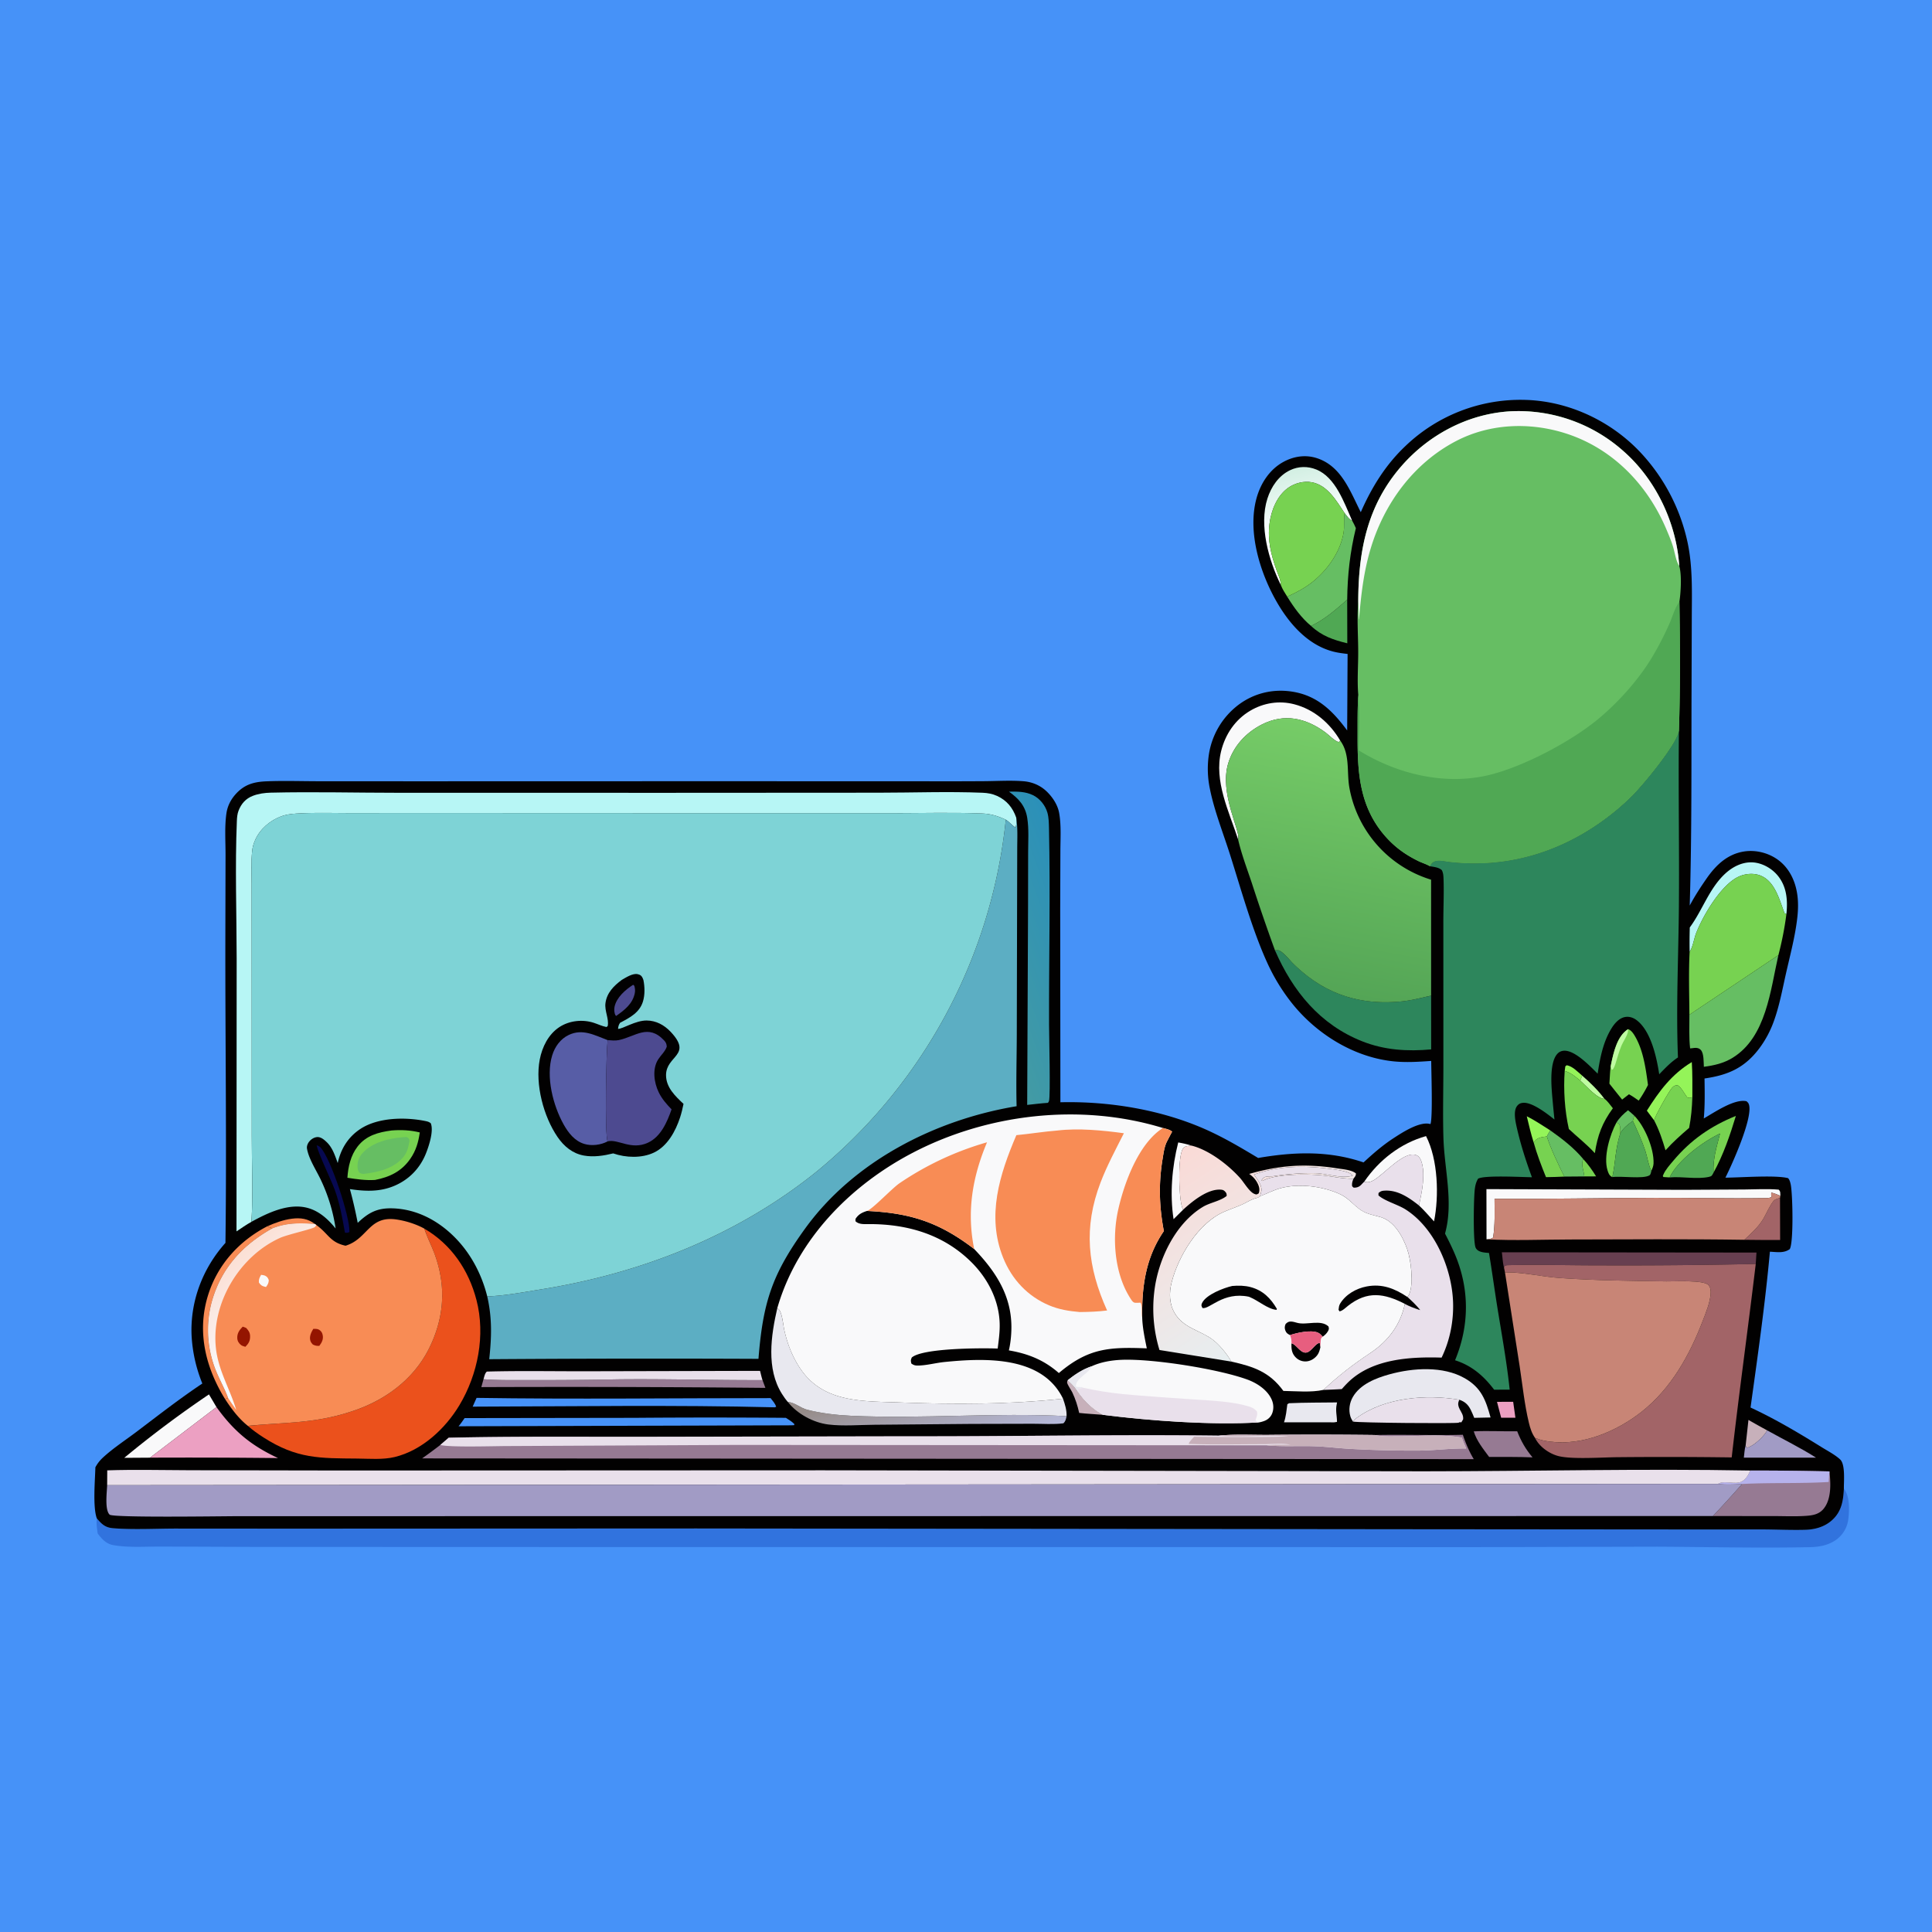 <svg version="1.1" xmlns="http://www.w3.org/2000/svg" style="display: block;" viewBox="0 0 2048 2048" width="1024" height="1024">
<rect x="0" y="0" width="2048" height="2048" fill="#333333" stroke="none"/>
<defs>
	<linearGradient id="Gradient1" gradientUnits="userSpaceOnUse" x1="1368.98" y1="498.606" x2="1384.79" y2="557.845">
		<stop class="stop0" offset="0" stop-opacity="1" stop-color="rgb(211,239,227)"/>
		<stop class="stop1" offset="1" stop-opacity="1" stop-color="rgb(251,255,255)"/>
	</linearGradient>
	<linearGradient id="Gradient2" gradientUnits="userSpaceOnUse" x1="982.876" y1="1468.67" x2="997.063" y2="1534.7">
		<stop class="stop0" offset="0" stop-opacity="1" stop-color="rgb(150,140,137)"/>
		<stop class="stop1" offset="1" stop-opacity="1" stop-color="rgb(182,185,217)"/>
	</linearGradient>
	<linearGradient id="Gradient3" gradientUnits="userSpaceOnUse" x1="1037.85" y1="1023.76" x2="1151.93" y2="982.514">
		<stop class="stop0" offset="0" stop-opacity="1" stop-color="rgb(67,155,164)"/>
		<stop class="stop1" offset="1" stop-opacity="1" stop-color="rgb(43,144,185)"/>
	</linearGradient>
	<linearGradient id="Gradient4" gradientUnits="userSpaceOnUse" x1="1210.19" y1="1244.54" x2="1328.04" y2="1421.31">
		<stop class="stop0" offset="0" stop-opacity="1" stop-color="rgb(250,218,214)"/>
		<stop class="stop1" offset="1" stop-opacity="1" stop-color="rgb(231,238,240)"/>
	</linearGradient>
	<linearGradient id="Gradient5" gradientUnits="userSpaceOnUse" x1="1386.97" y1="1048.55" x2="1436.69" y2="774.745">
		<stop class="stop0" offset="0" stop-opacity="1" stop-color="rgb(84,165,86)"/>
		<stop class="stop1" offset="1" stop-opacity="1" stop-color="rgb(118,204,103)"/>
	</linearGradient>
	<linearGradient id="Gradient6" gradientUnits="userSpaceOnUse" x1="242.882" y1="1340.04" x2="300.547" y2="1401.16">
		<stop class="stop0" offset="0" stop-opacity="1" stop-color="rgb(251,224,213)"/>
		<stop class="stop1" offset="1" stop-opacity="1" stop-color="rgb(249,251,255)"/>
	</linearGradient>
</defs>
<path transform="translate(0,0)" fill="rgb(70,146,248)" d="M 0 0 L 2046.25 0 L 2048 0 L 2048 2048 L 0 2048 L 0 0.905 L 0 0 z"/>
<path transform="translate(0,0)" fill="rgb(49,115,222)" d="M 102.635 1609.53 L 103.489 1610.54 C 108.687 1616.59 112.343 1619.42 120.401 1620.03 C 142.134 1621.67 164.779 1620.37 186.617 1620.35 L 309.375 1620.43 L 738.148 1620.24 L 1505.42 1621.07 L 1794.13 1621.3 L 1868.93 1621.26 C 1883.83 1621.36 1898.87 1622.07 1913.75 1621.66 C 1924.16 1621.37 1934.3 1618.49 1942.15 1611.37 C 1952.23 1602.23 1953.96 1590.77 1954.59 1577.96 C 1960.88 1586 1960.53 1600.51 1959.29 1610.35 A 31.621 31.621 0 0 1 1947 1631.8 C 1938.65 1638.06 1928.55 1639.86 1918.35 1640.06 C 1864.58 1641.16 1810.47 1639.84 1756.68 1639.57 L 1562.36 1640.03 L 626.066 1639.92 L 266.825 1639.8 L 171.353 1639.42 C 154.718 1639.33 136.708 1640.77 120.333 1637.94 C 112.538 1636.6 108.104 1631.61 103.529 1625.52 C 102.851 1620.21 101.933 1614.88 102.635 1609.53 z"/>
<path transform="translate(0,0)" fill="rgb(2,1,1)" d="M 1442.48 542.955 C 1454 516.661 1468.78 492.693 1489.77 472.861 A 176.094 176.094 0 0 1 1617.52 423.923 C 1663.38 425.342 1708.12 446.542 1739.34 479.992 A 201.507 201.507 0 0 1 1788.68 574.004 C 1794.53 600.521 1793.43 627.862 1793.36 654.848 L 1793.12 730.065 C 1792.84 806.568 1793.51 883.452 1791.17 959.9 C 1796.42 950.065 1802.66 940.45 1809.02 931.296 C 1818.8 917.204 1830.97 905.408 1848.72 902.619 C 1861.26 900.649 1874.84 904.111 1885.03 911.653 C 1896.63 920.238 1902.99 933.602 1905.1 947.603 C 1906.36 955.947 1906.17 964.37 1905.22 972.735 C 1903.01 992.253 1897.8 1011.79 1893.44 1030.92 C 1889.42 1048.6 1886.13 1067.15 1879.74 1084.15 A 109.365 109.365 0 0 1 1865.11 1111.08 C 1849.52 1131.91 1832.04 1139.61 1806.87 1143.24 C 1807.07 1157.32 1807.37 1171.59 1806.08 1185.62 C 1817.12 1179.33 1838.66 1164.38 1851.43 1167.37 C 1852.74 1168.69 1853.38 1169.03 1853.96 1170.88 C 1858.4 1184.92 1835.84 1234.82 1828.99 1248.37 C 1844.83 1248.32 1881.89 1245.41 1895.44 1248.89 C 1897.09 1250.72 1897.58 1252.78 1898.14 1255.13 C 1900.33 1264.42 1901.45 1317.35 1897.19 1324.13 C 1890.92 1328.7 1883.54 1327.17 1876.17 1326.86 C 1871.18 1381.89 1863.25 1437.3 1855.65 1492.04 C 1881.52 1504.02 1906.61 1518.89 1930.8 1533.94 C 1937.25 1537.96 1944.98 1541.91 1950.57 1547.02 C 1956.28 1552.24 1954.48 1570.16 1954.59 1577.96 C 1953.96 1590.77 1952.23 1602.23 1942.15 1611.37 C 1934.3 1618.49 1924.16 1621.37 1913.75 1621.66 C 1898.87 1622.07 1883.83 1621.36 1868.93 1621.26 L 1794.13 1621.3 L 1505.42 1621.07 L 738.148 1620.24 L 309.375 1620.43 L 186.617 1620.35 C 164.779 1620.37 142.134 1621.67 120.401 1620.03 C 112.343 1619.42 108.687 1616.59 103.489 1610.54 L 102.635 1609.53 C 98.228 1597.53 100.756 1569.31 101.103 1555.42 C 103.236 1551.43 105.812 1548.15 109.141 1545.07 C 119.926 1535.09 133.035 1526.6 144.771 1517.73 C 167.763 1500.34 190.493 1482.59 214.489 1466.59 A 156.578 156.578 0 0 1 203.141 1416.75 C 201.208 1380.16 214.652 1344.68 238.989 1317.52 C 240.375 1209.28 238.687 1100.91 238.89 992.642 L 239.087 906.542 C 239.13 892.214 237.959 876.394 240.013 862.237 C 241.125 854.576 244.423 847.942 249.522 842.165 C 258.866 831.583 268.922 828.78 282.535 828.227 C 300.831 827.484 319.386 828.127 337.702 828.14 L 444.277 828.193 L 758.004 828.109 L 983.041 828.178 A 5767.03 5767.03 0 0 0 1044.31 828.072 C 1057.7 827.95 1071.55 827.089 1084.88 828.138 C 1094.26 828.875 1102.9 832.554 1109.69 839.135 C 1115.88 845.144 1121.27 853.316 1122.77 861.92 C 1125.04 874.862 1124.09 888.812 1124.05 901.897 L 1123.86 964.173 L 1124.06 1168.44 C 1175.32 1167.21 1230.22 1176.16 1277.32 1196.92 C 1297 1205.6 1315.27 1216.45 1333.68 1227.5 C 1371.65 1220.96 1408.45 1219.6 1445.42 1232.21 C 1455.43 1222.93 1465.65 1214.05 1477.1 1206.59 C 1486.3 1200.59 1504.29 1188.85 1515.47 1191.35 C 1515.77 1191.42 1516.06 1191.49 1516.36 1191.57 C 1518.9 1184.7 1517.18 1135.38 1517.16 1124.63 C 1503.11 1125.63 1489.11 1126.52 1475.06 1124.84 C 1433.19 1119.84 1393.91 1094.8 1368.28 1061.87 A 205.365 205.365 0 0 1 1343.94 1021.91 C 1327.59 986.478 1315.63 942.881 1303.76 905.545 C 1296.6 883.013 1287.14 859.261 1282.52 836.128 A 103.288 103.288 0 0 1 1281.21 801.57 A 81.456 81.456 0 0 1 1312.88 747.112 C 1329.34 734.792 1349.31 730.015 1369.62 733.139 C 1396.31 737.246 1412.61 753.396 1428.05 774.296 L 1428.51 693.209 C 1423.3 692.618 1418.13 691.967 1413.05 690.641 C 1386.73 683.784 1367.34 661.924 1354.1 639.265 C 1335.99 608.276 1322.19 564.481 1331.84 528.617 C 1336.13 512.671 1345.58 497.858 1360.31 489.728 C 1371.33 483.648 1383.92 481.741 1395.99 485.676 C 1422.01 494.156 1431.23 520.777 1442.48 542.955 z"/>
<path transform="translate(0,0)" fill="rgb(148,244,89)" d="M 1658.65 1135.21 L 1659.32 1130.32 L 1660.83 1129.19 C 1667.08 1130.28 1672.44 1136.24 1677.19 1140.21 L 1675.12 1145.51 C 1669.92 1141.2 1665.2 1137.23 1658.65 1135.21 z"/>
<path transform="translate(0,0)" fill="rgb(119,210,81)" d="M 1679.42 1247.07 C 1678.9 1240.75 1675.63 1234.79 1678.29 1228.63 C 1683.5 1234.27 1687.9 1240.46 1691.92 1247 L 1679.42 1247.07 z"/>
<path transform="translate(0,0)" fill="rgb(191,252,162)" d="M 1677.19 1140.21 C 1685.81 1147.7 1694 1155.69 1700.86 1164.85 C 1692.9 1164.76 1681.32 1150.81 1675.12 1145.51 L 1677.19 1140.21 z"/>
<path transform="translate(0,0)" fill="rgb(248,140,85)" d="M 283.286 1299.95 C 291.554 1296.28 300.481 1293.03 309.496 1291.87 C 318.445 1290.71 326.532 1291.81 333.762 1297.45 C 317.763 1296.28 303.756 1296.15 288.636 1302.15 L 283.286 1299.95 z"/>
<path transform="translate(0,0)" fill="rgb(102,190,99)" d="M 1725.76 1176.91 C 1728.05 1178.69 1730.17 1180.67 1732.34 1182.6 L 1730.88 1188.21 C 1725.54 1192.16 1721.27 1195.34 1717.66 1201.02 C 1717.63 1198.11 1717.9 1194.91 1716.69 1192.2 C 1716 1190.65 1714.91 1190.6 1713.48 1189.96 C 1716.79 1184.68 1720.96 1180.77 1725.76 1176.91 z"/>
<path transform="translate(0,0)" fill="rgb(236,160,194)" d="M 1586.88 1486.01 L 1604.03 1485.98 L 1606.41 1502.87 L 1591.28 1502.83 L 1586.88 1486.01 z"/>
<path transform="translate(0,0)" fill="rgb(148,244,89)" d="M 1618.44 1183.26 C 1627.09 1187.64 1635.19 1193.09 1643.37 1198.27 C 1642.1 1200.36 1640.75 1202.38 1639.79 1204.63 C 1633.46 1205.68 1629.73 1205.47 1625.72 1210.97 C 1622.8 1201.88 1620.7 1192.54 1618.44 1183.26 z"/>
<path transform="translate(0,0)" fill="rgb(199,176,186)" d="M 1143.97 1497.76 C 1142.25 1490.01 1140.13 1483.31 1136.74 1476.13 C 1135.41 1473.31 1131.56 1468.11 1131.18 1465.49 C 1131.07 1464.71 1131.55 1463.96 1131.73 1463.2 C 1135.89 1466.61 1138.75 1469.76 1141.75 1474.2 C 1148.83 1484.7 1157.87 1493.66 1169.09 1499.76 C 1160.7 1499.07 1152.35 1498.71 1143.97 1497.76 z"/>
<path transform="translate(0,0)" fill="rgb(119,210,81)" d="M 1730.88 1188.21 L 1732.34 1182.6 C 1743.33 1193.68 1753.46 1217.47 1752.83 1233.33 C 1752.72 1236.11 1751.61 1238.66 1750.52 1241.18 C 1747.42 1235.42 1746.33 1226.62 1744.2 1220.23 C 1740.54 1209.23 1735.72 1198.73 1730.88 1188.21 z"/>
<path transform="translate(0,0)" fill="rgb(199,176,186)" d="M 1853.43 1505.17 A 800.552 800.552 0 0 0 1873.27 1516.24 C 1870.01 1522.47 1859.95 1531.94 1853.21 1534.33 C 1852.83 1534.47 1852.42 1534.53 1852.03 1534.63 C 1850.56 1533.26 1851.07 1534.07 1850.46 1532.22 L 1853.43 1505.17 z"/>
<path transform="translate(0,0)" fill="rgb(119,210,81)" d="M 1713.48 1189.96 C 1714.91 1190.6 1716 1190.65 1716.69 1192.2 C 1717.9 1194.91 1717.63 1198.11 1717.66 1201.02 C 1712.04 1218.9 1712.72 1231.07 1709.18 1247.76 C 1708.92 1247.65 1708.65 1247.57 1708.41 1247.43 C 1705.75 1245.86 1704.96 1243.49 1704.05 1240.62 C 1699.51 1226.28 1706.55 1202.78 1713.48 1189.96 z"/>
<path transform="translate(0,0)" fill="rgb(7,9,81)" d="M 335.693 1213.97 C 337.183 1214.56 338.516 1215.08 339.653 1216.25 C 350.664 1227.65 371.331 1290.88 370.394 1306.09 C 368.318 1306.81 367.857 1307.06 365.625 1306.62 C 362.87 1290.69 360.273 1276.2 354.734 1260.93 C 351.151 1251.05 336.464 1220.79 335.693 1213.97 z"/>
<path transform="translate(0,0)" fill="rgb(249,249,250)" d="M 1248.96 1211.04 C 1253.87 1211.86 1258.39 1212.87 1263.14 1214.41 C 1259.41 1214.96 1256.28 1214.33 1253.98 1217.68 C 1248.22 1226.08 1249.66 1269.35 1253 1279.47 C 1253.52 1281.03 1253.57 1281.03 1254.2 1282.28 L 1244.02 1292.38 C 1239.95 1265.74 1242.36 1237.05 1248.96 1211.04 z"/>
<path transform="translate(0,0)" fill="rgb(119,210,81)" d="M 1639.79 1204.63 C 1642.27 1213.99 1653.36 1237.85 1658.35 1247.24 C 1651.86 1247.63 1645.31 1247.66 1638.81 1247.83 C 1633.89 1235.72 1629.23 1223.58 1625.72 1210.97 C 1629.73 1205.47 1633.46 1205.68 1639.79 1204.63 z"/>
<path transform="translate(0,0)" fill="rgb(162,100,103)" d="M 1886.88 1269.77 L 1887.01 1314.46 C 1874.36 1314.4 1861.69 1314.5 1849.04 1314.25 C 1856.37 1307.44 1864.08 1300.6 1869.24 1291.91 C 1872.8 1285.9 1875.77 1278.22 1880.18 1272.9 C 1881.57 1271.23 1884.84 1270.55 1886.88 1269.77 z"/>
<path transform="translate(0,0)" fill="rgb(148,244,89)" d="M 1793.38 1125.84 C 1794.2 1138.21 1793.94 1150.67 1793.96 1163.06 C 1791.36 1163.94 1791.19 1164.16 1788.62 1163.31 C 1785.32 1159.37 1782.64 1153.01 1778.29 1150.38 C 1775.64 1150.51 1774.55 1150.96 1772.65 1152.9 C 1769.3 1156.34 1754.54 1182.8 1753.4 1187.57 L 1745.74 1177.35 C 1758.96 1156.45 1771.86 1138.92 1793.38 1125.84 z"/>
<path transform="translate(0,0)" fill="rgb(80,168,84)" d="M 1428.08 635.693 L 1428.19 681.915 C 1413.49 678.391 1401 674.1 1389.77 663.512 C 1404.38 656.581 1416.02 646.227 1428.08 635.693 z"/>
<path transform="translate(0,0)" fill="rgb(102,190,99)" d="M 1643.37 1198.27 C 1655.92 1207.14 1668.43 1216.74 1678.29 1228.63 C 1675.63 1234.79 1678.9 1240.75 1679.42 1247.07 L 1658.35 1247.24 C 1653.36 1237.85 1642.27 1213.99 1639.79 1204.63 C 1640.75 1202.38 1642.1 1200.36 1643.37 1198.27 z"/>
<path transform="translate(0,0)" fill="rgb(232,232,239)" d="M 1417.35 1486.62 C 1417.23 1487.27 1417.11 1487.92 1416.97 1488.57 C 1415.5 1495.4 1417.26 1500.59 1417.27 1507.28 L 1414.25 1507.74 L 1361.1 1507.69 C 1363.29 1501.3 1363.74 1495.1 1364.65 1488.47 L 1366.46 1487.47 C 1383.37 1486.69 1400.42 1486.85 1417.35 1486.62 z"/>
<path transform="translate(0,0)" fill="rgb(248,140,85)" d="M 238.61 1483.11 A 174.534 174.534 0 0 1 231.659 1470.88 C 215.507 1439.57 209.954 1405.85 220.913 1371.83 C 231.173 1339.98 253.843 1315.21 283.286 1299.95 L 288.636 1302.15 C 256.733 1320.09 234.303 1344.62 224.416 1380.33 A 114.681 114.681 0 0 0 229.153 1453.49 C 233.05 1462.98 238.309 1472.27 241.81 1481.85 L 238.61 1483.11 z"/>
<path transform="translate(0,0)" fill="rgb(119,210,81)" d="M 1769.86 1248.11 L 1763.25 1247.7 L 1762.64 1246.66 C 1762.83 1246.16 1763.01 1245.67 1763.22 1245.18 C 1765.39 1239.98 1770.11 1234.8 1773.69 1230.53 C 1792.18 1208.45 1813.46 1193.68 1840.11 1182.91 C 1833.86 1203.48 1826.84 1224.16 1816.43 1243.03 C 1815.58 1228.19 1819.83 1215.82 1823.28 1201.61 C 1805.16 1210.16 1778.6 1229.88 1769.86 1248.11 z"/>
<path transform="translate(0,0)" fill="rgb(161,155,197)" d="M 1873.27 1516.24 C 1890.39 1525.81 1908.57 1534.67 1925.06 1545.18 L 1848.55 1545.15 C 1849.13 1541.1 1849.25 1536.06 1850.46 1532.22 C 1851.07 1534.07 1850.56 1533.26 1852.03 1534.63 C 1852.42 1534.53 1852.83 1534.47 1853.21 1534.33 C 1859.95 1531.94 1870.01 1522.47 1873.27 1516.24 z"/>
<path transform="translate(0,0)" fill="rgb(80,168,84)" d="M 1769.86 1248.11 C 1778.6 1229.88 1805.16 1210.16 1823.28 1201.61 C 1819.83 1215.82 1815.58 1228.19 1816.43 1243.03 C 1814.86 1245.85 1814.87 1246.83 1811.56 1247.55 C 1798.6 1250.36 1783.23 1246.92 1769.86 1248.11 z"/>
<path transform="translate(0,0)" fill="rgb(150,122,147)" d="M 1562.24 1517.3 C 1577.53 1516.53 1592.96 1517.46 1608.29 1517.23 C 1612.49 1527.88 1617.16 1536.03 1624.54 1544.87 C 1609.23 1544.25 1593.85 1544.45 1578.53 1544.39 C 1572.37 1536.04 1565.24 1527.37 1562.24 1517.3 z"/>
<path transform="translate(0,0)" fill="rgb(183,246,245)" d="M 1791.24 983.123 C 1804.7 964.936 1811.75 941.828 1828.76 926.118 C 1836.7 918.783 1847.02 913.502 1858.06 914.166 C 1868.11 914.771 1878.27 920.555 1884.58 928.303 C 1894.17 940.1 1895.13 954.447 1893.69 968.887 L 1891.65 968.058 C 1886.34 954.191 1881.78 934.792 1866.75 928.376 C 1859.64 925.341 1850.91 925.92 1843.89 928.896 C 1824.81 936.975 1805.05 970.779 1797.86 989.517 C 1795.68 995.209 1794.48 1004.04 1791.09 1008.86 A 504.659 504.659 0 0 1 1791.24 983.123 z"/>
<path transform="translate(0,0)" fill="rgb(80,168,84)" d="M 1717.66 1201.02 C 1721.27 1195.34 1725.54 1192.16 1730.88 1188.21 C 1735.72 1198.73 1740.54 1209.23 1744.2 1220.23 C 1746.33 1226.62 1747.42 1235.42 1750.52 1241.18 C 1750.08 1242.67 1749.84 1245.13 1748.45 1245.95 C 1741.56 1250.04 1718.51 1246.39 1709.18 1247.76 C 1712.72 1231.07 1712.04 1218.9 1717.66 1201.02 z"/>
<path transform="translate(0,0)" fill="rgb(119,210,81)" d="M 1753.4 1187.57 C 1754.54 1182.8 1769.3 1156.34 1772.65 1152.9 C 1774.55 1150.96 1775.64 1150.51 1778.29 1150.38 C 1782.64 1153.01 1785.32 1159.37 1788.62 1163.31 C 1791.19 1164.16 1791.36 1163.94 1793.96 1163.06 C 1793.63 1174.03 1792.66 1184.84 1790.55 1195.62 C 1781.78 1203.16 1773.22 1210.71 1765.52 1219.36 C 1762.25 1208.32 1758.78 1197.78 1753.4 1187.57 z"/>
<path transform="translate(0,0)" fill="url(#Gradient1)" d="M 1357.67 619.964 C 1344.95 594.324 1334.4 556.844 1343.5 528.504 C 1347.53 515.947 1355.36 504.255 1367.54 498.425 C 1376.38 494.197 1386.24 494.03 1395.3 497.683 C 1415.78 505.942 1424.87 532.952 1433.28 551.806 C 1429.84 550.45 1427.71 546.799 1425.36 543.945 C 1416.74 531.032 1407.25 514.286 1390.64 511.231 C 1382.02 509.644 1372.32 512.146 1365.28 517.271 C 1353.57 525.787 1347.53 541.074 1345.74 555.036 C 1343.48 572.63 1347.34 587.838 1353.15 604.298 C 1354.84 609.075 1357.77 614.906 1357.67 619.964 z"/>
<path transform="translate(0,0)" fill="rgb(249,249,250)" d="M 221.504 1478.12 L 229.466 1491.57 L 159.044 1545.19 L 131.706 1545.37 A 1156.67 1156.67 0 0 1 221.504 1478.12 z"/>
<path transform="translate(0,0)" fill="rgb(249,249,250)" d="M 1446.14 1252.64 C 1461.8 1229.69 1484.72 1211.85 1511.65 1204.31 C 1524.39 1228.98 1525.57 1267.95 1520.13 1294.75 C 1514.9 1289.12 1509.81 1283.06 1504.19 1277.86 C 1507.11 1264.03 1511.43 1244.5 1506.59 1230.8 C 1505.56 1227.87 1503.85 1225.29 1500.72 1224.31 C 1487.53 1220.17 1466.6 1245.54 1455.63 1251.37 C 1452.37 1253.11 1449.57 1253.79 1446.14 1252.64 z"/>
<path transform="translate(0,0)" fill="rgb(119,210,81)" d="M 1725.77 1090.98 C 1729.39 1091.97 1732.01 1096.39 1733.76 1099.48 C 1742.13 1114.33 1744.71 1133.51 1746.93 1150.14 C 1743.99 1155.98 1740.81 1161.31 1737.11 1166.7 C 1733.72 1164.35 1730.41 1161.93 1726.77 1159.98 L 1719.53 1165.61 A 1590.02 1590.02 0 0 1 1706.03 1148.71 C 1706.47 1142.7 1706.61 1136.49 1707.38 1130.53 C 1707.59 1129.39 1707.8 1128.25 1708.04 1127.11 C 1710.68 1114.72 1714.48 1098.25 1725.77 1090.98 z"/>
<path transform="translate(0,0)" fill="rgb(191,252,162)" d="M 1707.38 1130.53 C 1707.59 1129.39 1707.8 1128.25 1708.04 1127.11 C 1710.68 1114.72 1714.48 1098.25 1725.77 1090.98 C 1725.79 1092.34 1725.83 1093.57 1725.41 1094.89 C 1723.92 1099.65 1720.83 1103.79 1718.87 1108.32 C 1716.15 1114.64 1714.4 1121.67 1712.27 1128.23 C 1711.61 1130.27 1710.85 1131.85 1709.7 1133.65 L 1708.41 1134.05 L 1707.38 1130.53 z"/>
<path transform="translate(0,0)" fill="rgb(150,122,147)" d="M 512.529 1462.02 C 528.394 1463.26 544.582 1462.87 560.497 1462.92 A 4228.57 4228.57 0 0 0 655.243 1462.14 C 706.22 1461.59 757.279 1463.13 808.286 1462.96 L 811.353 1471.2 A 22469 22469 0 0 0 510.226 1470.39 L 512.529 1462.02 z"/>
<path transform="translate(0,0)" fill="rgb(119,210,81)" d="M 1658.65 1135.21 C 1665.2 1137.23 1669.92 1141.2 1675.12 1145.51 C 1681.32 1150.81 1692.9 1164.76 1700.86 1164.85 C 1704.02 1166.89 1707.2 1171.86 1709.71 1174.8 C 1698.38 1190.31 1693.49 1203.43 1690.61 1222.39 C 1682.15 1213.12 1672.17 1205.38 1663.04 1196.79 C 1658.63 1177.26 1657.23 1155.07 1658.65 1135.21 z"/>
<path transform="translate(0,0)" fill="rgb(233,224,235)" d="M 1434.19 1506.93 C 1435.3 1505.24 1436.72 1504.07 1438.35 1502.89 C 1468.06 1481.34 1511.63 1477.84 1547.05 1483.81 C 1546.82 1484.25 1546.56 1484.68 1546.38 1485.14 C 1545.15 1488.29 1545.87 1490.96 1547.36 1493.86 C 1549.26 1497.58 1551.43 1500.16 1550.98 1504.56 L 1549.06 1507.77 L 1547.42 1507.54 C 1546.97 1507.74 1546.55 1507.99 1546.08 1508.13 C 1542.67 1509.14 1440.5 1508.29 1434.19 1506.93 z"/>
<path transform="translate(0,0)" fill="rgb(249,249,250)" d="M 1312.44 889.832 C 1302.8 860.279 1286.67 827.875 1294.44 796.271 C 1298.83 778.406 1309.38 762.773 1325.35 753.363 C 1339.51 745.016 1356.02 742.395 1371.99 746.559 C 1393 752.036 1409.81 766.559 1420.67 785.026 L 1419.05 786.677 C 1414.16 785.115 1409.17 779.466 1404.98 776.374 C 1384.31 761.106 1361.32 755.884 1337.5 768.078 C 1320.7 776.675 1307.59 790.812 1302.02 809.004 C 1292.12 841.303 1315.71 881.717 1312.44 889.832 z"/>
<path transform="translate(0,0)" fill="url(#Gradient2)" d="M 835.193 1486.19 C 842.193 1486.49 848.537 1492.53 855.446 1494.32 C 870.319 1498.19 887.183 1500.11 902.542 1500.8 C 978.445 1504.23 1054.71 1497.21 1130.61 1501.17 C 1129.96 1504.42 1129.64 1506.52 1127.22 1508.79 C 1116.88 1510.12 1105.55 1509.23 1095.1 1509.24 L 1029.65 1509.4 L 927.116 1510.3 C 911.236 1510.4 893.74 1511.96 878.015 1510.01 C 862.114 1508.03 845.13 1498.81 835.193 1486.19 z"/>
<path transform="translate(0,0)" fill="rgb(233,224,235)" d="M 512.529 1462.02 C 513.397 1459.29 513.925 1455.77 516.094 1453.93 C 551.856 1452.94 587.813 1453.71 623.603 1453.59 L 805.689 1453.18 C 806.538 1456.41 807.233 1459.8 808.286 1462.96 C 757.279 1463.13 706.22 1461.59 655.243 1462.14 A 4228.57 4228.57 0 0 1 560.497 1462.92 C 544.582 1462.87 528.394 1463.26 512.529 1462.02 z"/>
<path transform="translate(0,0)" fill="rgb(70,146,248)" d="M 492.516 1503.24 L 672.601 1502.97 A 10182.2 10182.2 0 0 1 833.026 1502.96 C 836.255 1505.03 839.506 1506.92 842.164 1509.73 L 841.682 1510.75 L 838.25 1510.9 L 486.082 1511.91 C 488.44 1509.22 490.44 1506.14 492.516 1503.24 z"/>
<path transform="translate(0,0)" fill="rgb(70,146,248)" d="M 505.192 1481.81 C 608.988 1483.37 713.033 1482.05 816.853 1482.06 C 819.037 1484.89 821.783 1487.83 822.772 1491.31 L 821.155 1491.81 C 714.63 1489.16 607.61 1490.85 501.044 1491.1 L 505.192 1481.81 z"/>
<path transform="translate(0,0)" fill="rgb(119,210,81)" d="M 415.023 1198.35 C 425.293 1197.51 434.984 1198 444.983 1200.43 C 443.564 1210.73 440.922 1219.78 434.923 1228.41 C 425.604 1241.81 413.076 1247.76 397.51 1250.8 C 387.416 1251.39 378.211 1250.05 368.265 1248.49 C 369.016 1236.81 371.761 1224.82 379.047 1215.39 C 388.136 1203.62 401.036 1200.23 415.023 1198.35 z"/>
<path transform="translate(0,0)" fill="rgb(102,190,99)" d="M 428.015 1205.44 L 430.98 1205.26 C 433.313 1206.6 433.326 1206.47 434.17 1209 C 433.114 1215.1 432.071 1220.64 428.222 1225.69 C 418.275 1238.72 400.589 1242.61 385.284 1244.41 C 383.623 1244.22 382.643 1244.16 381.234 1243.16 C 379.651 1242.04 379.15 1239.09 379.03 1237.21 C 378.676 1231.65 380.325 1226.89 383.978 1222.7 C 394.401 1210.74 412.865 1206.42 428.015 1205.44 z"/>
<path transform="translate(0,0)" fill="rgb(102,190,99)" d="M 1364.52 632.495 C 1374.21 628.072 1383.32 623.309 1391.66 616.608 C 1407.39 603.985 1421.29 584.378 1424.33 564.058 C 1425.23 558.03 1424.35 551.873 1425.1 545.836 L 1425.36 543.945 C 1427.71 546.799 1429.84 550.45 1433.28 551.806 C 1434.78 554.463 1436.1 557.05 1437.27 559.869 C 1431.08 585.271 1428.39 609.535 1428.08 635.693 C 1416.02 646.227 1404.38 656.581 1389.77 663.512 C 1379.62 655.165 1371.35 643.628 1364.52 632.495 z"/>
<path transform="translate(0,0)" fill="rgb(249,249,250)" d="M 1575.68 1260.51 L 1784.53 1261.26 L 1849.5 1260.9 C 1861.39 1260.82 1873.71 1260.02 1885.52 1261.08 C 1887.64 1263.08 1887.07 1264.78 1887.25 1267.58 C 1884.06 1266.28 1880.97 1264.94 1877.6 1264.19 C 1877.42 1266.03 1877.54 1267.06 1877.87 1268.85 C 1875.46 1270.34 1872.15 1270 1869.32 1270.05 C 1831.14 1270.65 1792.75 1269.64 1754.54 1269.78 C 1697.8 1269.97 1641.02 1271.08 1584.28 1270.81 C 1584.3 1284.3 1584.94 1298.65 1582.73 1311.95 C 1580.35 1313.49 1578.52 1313.44 1575.78 1313.73 L 1575.68 1260.51 z"/>
<path transform="translate(0,0)" fill="rgb(236,160,194)" d="M 229.466 1491.57 C 247.828 1517.06 266.091 1532.33 294.735 1545.62 A 8646.12 8646.12 0 0 0 159.044 1545.19 L 229.466 1491.57 z"/>
<path transform="translate(0,0)" fill="rgb(103,63,80)" d="M 1592.02 1327.48 L 1861.94 1327.77 L 1861.16 1339.85 A 6453.17 6453.17 0 0 1 1695.07 1341.31 C 1662.81 1341.34 1630.22 1340.34 1598.01 1341.15 C 1596.75 1341.19 1596 1341.46 1594.93 1342.11 L 1594.31 1343.78 C 1592.98 1338.72 1592.74 1332.7 1592.02 1327.48 z"/>
<path transform="translate(0,0)" fill="rgb(232,232,239)" d="M 1434.19 1506.93 C 1432.99 1505.05 1431.98 1503.33 1431.37 1501.16 C 1429.45 1494.38 1430.56 1486.96 1434.05 1480.9 C 1441.86 1467.31 1458.52 1460.82 1472.9 1456.84 C 1497.72 1449.98 1529.71 1447.78 1552.84 1461.07 C 1570.32 1471.12 1574.99 1484.17 1580.06 1502.59 L 1562.74 1502.96 C 1561.56 1500.11 1560.42 1497.18 1559.03 1494.43 C 1556.22 1488.87 1552.91 1485.87 1547.05 1483.81 C 1511.63 1477.84 1468.06 1481.34 1438.35 1502.89 C 1436.72 1504.07 1435.3 1505.24 1434.19 1506.93 z"/>
<path transform="translate(0,0)" fill="rgb(150,122,147)" d="M 1855.31 1558.82 A 3476.41 3476.41 0 0 1 1939.33 1559.76 C 1940.65 1572.28 1941.55 1589.05 1933.1 1599.36 C 1928.18 1605.36 1921.46 1606.4 1914.04 1606.9 C 1902.75 1607.66 1891.17 1607.11 1879.85 1607.1 L 1815.74 1607.06 A 1180.04 1180.04 0 0 0 1846.67 1573.08 C 1838.45 1573.47 1829.43 1574.04 1821.28 1572.95 C 1827.55 1569.05 1838.91 1573.98 1845.86 1570.78 C 1850.42 1568.68 1853.61 1563.4 1855.31 1558.82 z"/>
<path transform="translate(0,0)" fill="rgb(182,178,236)" d="M 1855.31 1558.82 A 3476.41 3476.41 0 0 1 1939.33 1559.76 A 305.746 305.746 0 0 0 1938.5 1570.96 C 1907.92 1572.81 1877.22 1571.48 1846.67 1573.08 C 1838.45 1573.47 1829.43 1574.04 1821.28 1572.95 C 1827.55 1569.05 1838.91 1573.98 1845.86 1570.78 C 1850.42 1568.68 1853.61 1563.4 1855.31 1558.82 z"/>
<path transform="translate(0,0)" fill="rgb(102,190,99)" d="M 1790.84 1075.64 L 1885.16 1012.53 C 1876.69 1049.52 1872.37 1099.24 1836.8 1121.21 C 1827.2 1127.13 1817.2 1129.39 1806.16 1130.84 C 1805.86 1126.09 1806.32 1116.64 1802.95 1113.02 C 1801.12 1111.05 1798.65 1110.58 1796.11 1110.84 C 1795.4 1110.91 1794.69 1111.04 1793.98 1111.12 C 1793.19 1111.21 1792.39 1111.27 1791.59 1111.34 C 1790.26 1099.63 1790.88 1087.43 1790.84 1075.64 z"/>
<path transform="translate(0,0)" fill="rgb(45,134,92)" d="M 1351.52 1007.39 C 1352.83 1007.41 1354.18 1007.12 1355.45 1007.45 C 1359.81 1008.59 1367.4 1018.1 1370.71 1021.36 C 1402.97 1053.15 1440.08 1065.9 1485.15 1061.61 C 1496.09 1060.57 1506.35 1057.77 1517.03 1055.43 L 1517.09 1112.4 C 1492.02 1114.69 1467.83 1113.23 1444.21 1103.92 C 1399.27 1086.2 1370.39 1050.72 1351.52 1007.39 z"/>
<path transform="translate(0,0)" fill="rgb(232,232,239)" d="M 823.971 1386.61 C 824.402 1386.97 824.851 1387.31 825.263 1387.69 C 829.136 1391.29 830.089 1403.86 831.267 1409.35 C 834.32 1423.56 839.421 1436.92 847.277 1449.2 C 871.806 1487.52 914.29 1485.2 954.766 1486.7 C 1011.89 1488.83 1069.95 1488.76 1126.83 1482.67 C 1128.97 1488.74 1130.82 1494.63 1130.61 1501.17 C 1054.71 1497.21 978.445 1504.23 902.542 1500.8 C 887.183 1500.11 870.319 1498.19 855.446 1494.32 C 848.537 1492.53 842.193 1486.49 835.193 1486.19 C 832.841 1483.52 830.837 1480.64 828.94 1477.64 C 812.03 1450.85 817.276 1415.78 823.971 1386.61 z"/>
<path transform="translate(0,0)" fill="rgb(119,210,81)" d="M 1357.67 619.964 C 1357.77 614.906 1354.84 609.075 1353.15 604.298 C 1347.34 587.838 1343.48 572.63 1345.74 555.036 C 1347.53 541.074 1353.57 525.787 1365.28 517.271 C 1372.32 512.146 1382.02 509.644 1390.64 511.231 C 1407.25 514.286 1416.74 531.032 1425.36 543.945 L 1425.1 545.836 C 1424.35 551.873 1425.23 558.03 1424.33 564.058 C 1421.29 584.378 1407.39 603.985 1391.66 616.608 C 1383.32 623.309 1374.21 628.072 1364.52 632.495 C 1361.98 628.413 1359.34 624.492 1357.67 619.964 z"/>
<path transform="translate(0,0)" fill="url(#Gradient3)" d="M 1069.54 839.168 C 1078.3 839.054 1086.81 838.957 1094.91 842.861 C 1102.26 846.401 1108.11 853.717 1110.32 861.543 C 1111.79 866.739 1111.85 872.78 1111.97 878.159 C 1113.48 947.098 1111.88 1016.38 1112.04 1085.36 C 1112.07 1098.34 1113.67 1161.4 1111.98 1167.16 C 1111.77 1167.86 1111.24 1168.42 1110.87 1169.06 C 1103.53 1169.53 1096.18 1170.47 1088.86 1171.26 L 1089.78 959.845 L 1089.87 903.396 C 1089.9 891.434 1090.78 878.727 1088.9 866.925 C 1086.85 854.097 1079.74 846.43 1069.54 839.168 z"/>
<path transform="translate(0,0)" fill="url(#Gradient4)" d="M 1263.14 1214.41 C 1281.6 1219.01 1302.06 1234.84 1314.55 1248.77 C 1318.6 1253.28 1324.2 1263.24 1329.55 1265.5 C 1331.94 1266.51 1332.2 1266.26 1334.25 1265.05 C 1335.54 1261.67 1334.97 1258.43 1333.48 1255.19 C 1331.4 1250.64 1328.27 1247.22 1324.18 1244.41 C 1356.9 1235.13 1383.44 1233.2 1417.27 1238.48 C 1423.01 1239.37 1431.24 1239.93 1436.16 1243.03 C 1436.57 1243.28 1436.95 1243.57 1437.34 1243.84 C 1437.4 1246.46 1436.15 1247.42 1434.7 1249.51 C 1423.05 1249.63 1411.22 1246.81 1399.62 1245.76 C 1384.51 1244.38 1350.94 1244.44 1338.42 1251.82 L 1337.2 1251.23 C 1338.47 1249.59 1339.57 1247.9 1341.72 1247.44 C 1344.25 1246.89 1347.06 1247.19 1349.64 1246.81 C 1364.81 1244.56 1379.71 1243.25 1395.1 1243.68 C 1405.82 1243.98 1424.04 1249.98 1433.96 1246.08 C 1430.41 1241.42 1416.05 1239.91 1410.4 1239.14 C 1383.7 1235.51 1354.93 1235.61 1329.35 1245.13 C 1332.53 1249.78 1337.75 1256.08 1337.17 1262 C 1337.05 1263.16 1336.66 1264.38 1336.36 1265.51 C 1335.99 1266.9 1336.12 1266.24 1335.96 1267.89 C 1335.63 1268.14 1335.33 1268.42 1334.99 1268.65 C 1332.98 1269.99 1330.91 1270.04 1328.74 1270.91 C 1324.69 1272.51 1320.85 1274.94 1316.86 1276.75 C 1310.53 1279.62 1303.9 1281.78 1297.53 1284.55 C 1270.33 1296.39 1249.13 1331.53 1242.06 1359.11 C 1239.2 1370.25 1239.28 1381.92 1245.28 1392.07 C 1254.27 1407.26 1270.68 1409.85 1284.1 1419.06 C 1291.98 1424.47 1300.46 1435.08 1305.33 1443.35 L 1229.09 1431.06 A 150.461 150.461 0 0 1 1223.48 1370.16 C 1227.04 1336.69 1245.21 1297.48 1274.99 1279.41 C 1282.7 1274.73 1293.44 1273.29 1300.31 1267.75 C 1300.38 1265.63 1300.12 1264.65 1298.57 1263.05 C 1297.22 1261.64 1296.03 1261.22 1294.16 1261.09 C 1280.18 1260.05 1263.93 1273.42 1254.2 1282.28 C 1253.57 1281.03 1253.52 1281.03 1253 1279.47 C 1249.66 1269.35 1248.22 1226.08 1253.98 1217.68 C 1256.28 1214.33 1259.41 1214.96 1263.14 1214.41 z"/>
<path transform="translate(0,0)" fill="rgb(119,210,81)" d="M 1791.09 1008.86 C 1794.48 1004.04 1795.68 995.209 1797.86 989.517 C 1805.05 970.779 1824.81 936.975 1843.89 928.896 C 1850.91 925.92 1859.64 925.341 1866.75 928.376 C 1881.78 934.792 1886.34 954.191 1891.65 968.058 L 1893.69 968.887 A 348.48 348.48 0 0 1 1885.16 1012.53 L 1790.84 1075.64 C 1790.68 1053.46 1789.92 1031.01 1791.09 1008.86 z"/>
<path transform="translate(0,0)" fill="rgb(249,249,250)" d="M 1156.91 1448.41 C 1166.76 1443.82 1178.15 1441.91 1188.95 1441.46 C 1221.54 1440.1 1291.23 1451.09 1322.12 1462.34 C 1332.25 1466.03 1343.02 1472.98 1347.78 1483.03 C 1350.02 1487.76 1350.47 1493.11 1348.62 1498.05 C 1347.22 1501.82 1344.26 1504.67 1340.54 1506.14 A 31.467 31.467 0 0 1 1334.84 1507.78 C 1284.13 1510.81 1219.64 1506.15 1169.09 1499.76 C 1157.87 1493.66 1148.83 1484.7 1141.75 1474.2 C 1138.75 1469.76 1135.89 1466.61 1131.73 1463.2 C 1139.45 1456.98 1147.49 1451.66 1156.91 1448.41 z"/>
<path transform="translate(0,0)" fill="rgb(232,232,239)" d="M 1131.73 1463.2 C 1139.45 1456.98 1147.49 1451.66 1156.91 1448.41 C 1156.74 1448.82 1156.58 1449.25 1156.4 1449.66 C 1153.53 1456.14 1139.67 1461.62 1140.57 1469.91 C 1142.1 1470.23 1143.45 1470.31 1145 1470.35 C 1147.33 1470.41 1146.4 1470.12 1148.08 1471.03 C 1147.81 1471.12 1147.54 1471.23 1147.27 1471.3 C 1145.68 1471.73 1144.14 1471.7 1142.51 1471.73 L 1143.14 1473.93 L 1142.67 1474.33 L 1144 1474.24 C 1143.25 1474.21 1142.5 1474.12 1141.75 1474.2 C 1138.75 1469.76 1135.89 1466.61 1131.73 1463.2 z"/>
<path transform="translate(0,0)" fill="rgb(233,224,235)" d="M 1148.08 1471.03 C 1162 1474.08 1175.76 1476.37 1189.95 1477.75 C 1214.96 1480.16 1240.1 1481.64 1265.17 1483.44 C 1284.14 1484.8 1305.21 1485.36 1323.5 1490.79 C 1327.2 1491.89 1329.76 1493.16 1332.33 1496.04 C 1333.4 1499.36 1331.95 1502.21 1330.88 1505.36 C 1332.08 1507.4 1332.67 1507.07 1334.84 1507.78 C 1284.13 1510.81 1219.64 1506.15 1169.09 1499.76 C 1157.87 1493.66 1148.83 1484.7 1141.75 1474.2 C 1142.5 1474.12 1143.25 1474.21 1144 1474.24 L 1142.67 1474.33 L 1143.14 1473.93 L 1142.51 1471.73 C 1144.14 1471.7 1145.68 1471.73 1147.27 1471.3 C 1147.54 1471.23 1147.81 1471.12 1148.08 1471.03 z"/>
<path transform="translate(0,0)" fill="rgb(200,133,118)" d="M 1584.28 1270.81 C 1641.02 1271.08 1697.8 1269.97 1754.54 1269.78 C 1792.75 1269.64 1831.14 1270.65 1869.32 1270.05 C 1872.15 1270 1875.46 1270.34 1877.87 1268.85 C 1877.54 1267.06 1877.42 1266.03 1877.6 1264.19 C 1880.97 1264.94 1884.06 1266.28 1887.25 1267.58 L 1886.88 1269.77 C 1884.84 1270.55 1881.57 1271.23 1880.18 1272.9 C 1875.77 1278.22 1872.8 1285.9 1869.24 1291.91 C 1864.08 1300.6 1856.37 1307.44 1849.04 1314.25 C 1787.45 1313.3 1725.75 1313.82 1664.15 1313.92 C 1634.89 1313.97 1604.98 1315.26 1575.78 1313.73 C 1578.52 1313.44 1580.35 1313.49 1582.73 1311.95 C 1584.94 1298.65 1584.3 1284.3 1584.28 1270.81 z"/>
<path transform="translate(0,0)" fill="rgb(233,224,235)" d="M 1446.14 1252.64 C 1449.57 1253.79 1452.37 1253.11 1455.63 1251.37 C 1466.6 1245.54 1487.53 1220.17 1500.72 1224.31 C 1503.85 1225.29 1505.56 1227.87 1506.59 1230.8 C 1511.43 1244.5 1507.11 1264.03 1504.19 1277.86 C 1493.51 1269.47 1481.48 1261.07 1467.13 1262.17 C 1464.5 1262.37 1463.24 1262.95 1461.29 1264.66 L 1461.21 1267.14 C 1467.63 1273.04 1481.75 1276.88 1489.76 1281.94 C 1520.82 1301.55 1539.01 1344.53 1540.3 1380.07 C 1541.03 1400.21 1537.01 1420.96 1528.15 1439.12 C 1495.15 1438.12 1455.75 1440.36 1430.22 1464.22 C 1427.43 1466.82 1424.88 1469.65 1422.34 1472.49 A 711.813 711.813 0 0 1 1402.85 1473.36 C 1419.52 1457.74 1434.07 1446.59 1452.87 1434.04 C 1471.52 1421.58 1484.69 1404.22 1489.19 1382.13 C 1494.42 1384.96 1499.72 1386.82 1505.34 1388.7 C 1501.38 1383.6 1496.63 1379.13 1491.84 1374.81 C 1492.65 1374.03 1492.93 1373.87 1493.48 1372.71 C 1498.86 1361.37 1495.76 1335.93 1491.71 1324.23 C 1487.01 1310.66 1477.94 1294.33 1463.3 1290.12 C 1456.69 1288.21 1449.45 1287.04 1443.54 1283.34 C 1435.28 1278.17 1430.12 1270.44 1420.93 1266.09 C 1402.54 1257.41 1376.87 1254.18 1357.13 1259.61 C 1349.8 1261.63 1343.09 1265.28 1335.96 1267.89 C 1336.12 1266.24 1335.99 1266.9 1336.36 1265.51 C 1336.66 1264.38 1337.05 1263.16 1337.17 1262 C 1337.75 1256.08 1332.53 1249.78 1329.35 1245.13 C 1354.93 1235.61 1383.7 1235.51 1410.4 1239.14 C 1416.05 1239.91 1430.41 1241.42 1433.96 1246.08 C 1424.04 1249.98 1405.82 1243.98 1395.1 1243.68 C 1379.71 1243.25 1364.81 1244.56 1349.64 1246.81 C 1347.06 1247.19 1344.25 1246.89 1341.72 1247.44 C 1339.57 1247.9 1338.47 1249.59 1337.2 1251.23 L 1338.42 1251.82 C 1350.94 1244.44 1384.51 1244.38 1399.62 1245.76 C 1411.22 1246.81 1423.05 1249.63 1434.7 1249.51 C 1433.6 1252.38 1432.97 1254.24 1433.3 1257.4 C 1434.44 1258.53 1434.39 1259.07 1436.13 1258.96 C 1441.5 1258.61 1442.66 1255.92 1446.14 1252.64 z"/>
<path transform="translate(0,0)" fill="rgb(235,81,28)" d="M 449.764 1302.38 C 478.439 1319.1 496.862 1346.32 505.112 1378.2 C 514.737 1415.38 506.59 1456.81 487.059 1489.46 C 472.136 1514.41 447.339 1537.51 418.37 1544.51 C 405.928 1547.52 391.642 1546.25 378.919 1546.14 C 338.854 1545.81 314.687 1546.45 279.373 1523.78 C 273.602 1520.08 267.864 1516.04 262.735 1511.47 C 304.139 1507.39 334.985 1509.3 376.258 1494.96 C 410.541 1483.05 440.096 1460.48 455.911 1427.17 C 470.64 1396.15 472.87 1364.52 461.675 1332 C 458.313 1322.23 453.539 1313.09 450.108 1303.38 L 449.764 1302.38 z"/>
<path transform="translate(0,0)" fill="rgb(162,100,103)" d="M 1594.31 1343.78 L 1594.93 1342.11 C 1596 1341.46 1596.75 1341.19 1598.01 1341.15 C 1630.22 1340.34 1662.81 1341.34 1695.07 1341.31 A 6453.17 6453.17 0 0 0 1861.16 1339.85 C 1853 1408.25 1843.47 1476.45 1835.67 1544.92 A 5232.3 5232.3 0 0 0 1715.54 1544.68 C 1698.85 1544.77 1668.24 1547.07 1653.12 1543.76 C 1645.39 1542.06 1637.43 1537.28 1632.13 1531.43 C 1630.19 1529.3 1628.44 1526.82 1627.2 1524.22 C 1632.45 1526.43 1637.95 1527.51 1643.58 1528.22 C 1677.74 1532.57 1713.83 1517.33 1740.24 1496.49 C 1771.38 1471.9 1790.81 1436.97 1804.84 1400.5 C 1808.25 1391.64 1812.4 1381.69 1813.29 1372.19 C 1813.63 1368.62 1813.5 1364.95 1810.97 1362.15 C 1806 1356.65 1774.69 1358.44 1766.6 1358.32 C 1728.83 1357.74 1691.08 1357.41 1653.39 1354.72 C 1634.13 1353.36 1614.57 1348.48 1595.33 1348.71 L 1594.31 1343.78 z"/>
<path transform="translate(0,0)" fill="rgb(183,246,245)" d="M 250.697 1305.32 L 250.868 1016.01 C 250.808 967.974 249.072 918.21 251.077 870.333 C 251.23 866.683 251.516 862.942 252.826 859.5 C 255.688 851.978 260.494 846.539 268.011 843.63 C 274.064 841.287 280.625 840.408 287.085 840.256 C 332.112 839.194 377.437 840.378 422.496 840.386 L 707.75 840.423 L 931.253 840.293 C 967.877 840.288 1005.1 838.872 1041.66 840.352 C 1047.02 840.569 1052.07 841.481 1056.97 843.717 C 1067.25 848.402 1073.54 856.2 1077.23 866.679 C 1077.3 869.923 1077.91 874.187 1076.38 877.075 C 1072.57 874.994 1070.16 871.209 1066.18 868.962 C 1058.11 865.06 1050.27 862.702 1041.25 862.341 C 1009.63 861.077 977.604 862.003 945.926 861.96 L 753.969 861.968 L 463.593 861.852 L 370.655 861.896 C 353.653 861.897 336.444 861.37 319.462 862.143 C 312.407 862.465 304.842 862.864 298.172 865.325 C 286.29 869.708 275.753 878.667 270.54 890.318 C 268.781 894.251 267.703 898.027 267.278 902.323 C 266.172 913.483 266.757 925.258 266.76 936.477 L 266.805 996.716 L 266.91 1204.16 C 266.826 1234.21 268.324 1265.22 266.561 1295.16 C 261.074 1298.2 255.916 1301.85 250.697 1305.32 z"/>
<path transform="translate(0,0)" fill="rgb(150,122,147)" d="M 1291.9 1521.85 C 1309.19 1520.16 1327.46 1521.2 1344.85 1521.07 A 5206.71 5206.71 0 0 1 1457.42 1521.2 C 1488.5 1520.5 1519.6 1521.76 1550.68 1520.93 C 1553.76 1530.01 1557.29 1538.53 1562.26 1546.76 L 447.474 1545.96 A 546.069 546.069 0 0 0 466.801 1531.67 L 475.643 1524.06 C 543.763 1522.49 612.054 1523.17 680.19 1523.06 L 965.257 1522.54 C 1074.11 1522.75 1183.08 1520.53 1291.9 1521.85 z"/>
<path transform="translate(0,0)" fill="rgb(233,224,235)" d="M 1291.9 1521.85 C 1309.19 1520.16 1327.46 1521.2 1344.85 1521.07 A 5206.71 5206.71 0 0 1 1457.42 1521.2 C 1464.85 1522.93 1473.24 1522.5 1480.86 1522.53 C 1503.09 1522.61 1527.8 1520.03 1549.67 1523.95 C 1550.81 1527.93 1552.63 1531.72 1554.27 1535.51 C 1537.4 1535.18 1520.7 1537.55 1503.85 1537.69 A 1195.16 1195.16 0 0 1 1430.2 1535.8 C 1418.58 1535.12 1406.99 1533.66 1395.36 1533.16 C 1377.94 1532.43 1360.16 1533.78 1342.84 1532.09 L 782.133 1531.67 L 537.665 1532.88 C 525.252 1532.88 474.914 1534.45 466.801 1531.67 L 475.643 1524.06 C 543.763 1522.49 612.054 1523.17 680.19 1523.06 L 965.257 1522.54 C 1074.11 1522.75 1183.08 1520.53 1291.9 1521.85 z"/>
<path transform="translate(0,0)" fill="rgb(199,176,186)" d="M 1291.9 1521.85 C 1309.19 1520.16 1327.46 1521.2 1344.85 1521.07 A 5206.71 5206.71 0 0 1 1457.42 1521.2 C 1464.85 1522.93 1473.24 1522.5 1480.86 1522.53 C 1503.09 1522.61 1527.8 1520.03 1549.67 1523.95 C 1550.81 1527.93 1552.63 1531.72 1554.27 1535.51 C 1537.4 1535.18 1520.7 1537.55 1503.85 1537.69 A 1195.16 1195.16 0 0 1 1430.2 1535.8 C 1418.58 1535.12 1406.99 1533.66 1395.36 1533.16 C 1377.94 1532.43 1360.16 1533.78 1342.84 1532.09 C 1351.03 1531.1 1359.73 1531.57 1368 1531.48 C 1359.23 1529.59 1347.79 1530.94 1338.75 1530.94 C 1312.6 1530.94 1286.22 1531.64 1260.09 1530.6 C 1260.38 1528.61 1264.36 1524.71 1265.78 1523 C 1299.11 1523.36 1332.68 1523.7 1365.99 1522.72 C 1341.92 1520.51 1317.24 1523.91 1293.1 1521.96 L 1291.9 1521.85 z"/>
<path transform="translate(0,0)" fill="rgb(233,224,235)" d="M 113.678 1558.63 C 142.908 1557.65 172.392 1558.44 201.649 1558.51 L 361.678 1558.79 L 872.589 1558.58 L 1509.71 1559.64 C 1624.86 1559.58 1740.19 1556.72 1855.31 1558.82 C 1853.61 1563.4 1850.42 1568.68 1845.86 1570.78 C 1838.91 1573.98 1827.55 1569.05 1821.28 1572.95 L 113.591 1574.35 L 113.678 1558.63 z"/>
<path transform="translate(0,0)" fill="rgb(200,133,118)" d="M 1595.33 1348.71 C 1614.57 1348.48 1634.13 1353.36 1653.39 1354.72 C 1691.08 1357.41 1728.83 1357.74 1766.6 1358.32 C 1774.69 1358.44 1806 1356.65 1810.97 1362.15 C 1813.5 1364.95 1813.63 1368.62 1813.29 1372.19 C 1812.4 1381.69 1808.25 1391.64 1804.84 1400.5 C 1790.81 1436.97 1771.38 1471.9 1740.24 1496.49 C 1713.83 1517.33 1677.74 1532.57 1643.58 1528.22 C 1637.95 1527.51 1632.45 1526.43 1627.2 1524.22 C 1623.78 1519.36 1622.1 1514.05 1620.72 1508.34 C 1616.01 1488.92 1613.94 1468.25 1610.93 1448.49 L 1595.33 1348.71 z"/>
<path transform="translate(0,0)" fill="rgb(249,249,250)" d="M 1335.96 1267.89 C 1343.09 1265.28 1349.8 1261.63 1357.13 1259.61 C 1376.87 1254.18 1402.54 1257.41 1420.93 1266.09 C 1430.12 1270.44 1435.28 1278.17 1443.54 1283.34 C 1449.45 1287.04 1456.69 1288.21 1463.3 1290.12 C 1477.94 1294.33 1487.01 1310.66 1491.71 1324.23 C 1495.76 1335.93 1498.86 1361.37 1493.48 1372.71 C 1492.93 1373.87 1492.65 1374.03 1491.84 1374.81 C 1496.63 1379.13 1501.38 1383.6 1505.34 1388.7 C 1499.72 1386.82 1494.42 1384.96 1489.19 1382.13 C 1484.69 1404.22 1471.52 1421.58 1452.87 1434.04 C 1434.07 1446.59 1419.52 1457.74 1402.85 1473.36 C 1389.79 1476.24 1373.81 1474.65 1360.44 1474.44 C 1345.68 1454.23 1328.86 1448.64 1305.33 1443.35 C 1300.46 1435.08 1291.98 1424.47 1284.1 1419.06 C 1270.68 1409.85 1254.27 1407.26 1245.28 1392.07 C 1239.28 1381.92 1239.2 1370.25 1242.06 1359.11 C 1249.13 1331.53 1270.33 1296.39 1297.53 1284.55 C 1303.9 1281.78 1310.53 1279.62 1316.86 1276.75 C 1320.85 1274.94 1324.69 1272.51 1328.74 1270.91 C 1330.91 1270.04 1332.98 1269.99 1334.99 1268.65 C 1335.33 1268.42 1335.63 1268.14 1335.96 1267.89 z"/>
<path transform="translate(0,0)" fill="rgb(2,1,1)" d="M 1369.04 1423.97 C 1369.4 1424.09 1369.79 1424.17 1370.14 1424.33 C 1375.22 1426.59 1379.39 1435.5 1385.71 1433.54 C 1390.28 1432.12 1395.41 1422.97 1399.06 1423.71 L 1399.66 1428.18 C 1398.8 1431.88 1397.92 1434.96 1395.27 1437.82 C 1392.25 1441.07 1388.14 1443.19 1383.65 1443.18 A 14.331 14.331 0 0 1 1373.39 1438.75 C 1369.25 1434.47 1368.78 1429.64 1369.04 1423.97 z"/>
<path transform="translate(0,0)" fill="rgb(2,1,1)" d="M 1367.5 1415.26 C 1364.99 1413.95 1363.59 1413.2 1362.51 1410.37 C 1361.57 1407.9 1361.75 1405.76 1362.86 1403.41 C 1364.72 1401.73 1365.88 1400.81 1368.49 1400.88 C 1370.65 1400.94 1373.16 1401.72 1375.23 1402.29 C 1385.05 1404.95 1400.15 1398.37 1408.24 1406.1 C 1408.91 1408.57 1408.88 1409 1407.53 1411.38 C 1406.3 1413.55 1404.13 1415.55 1402.12 1416.94 C 1400.61 1415.26 1399.17 1413.55 1397.04 1412.65 C 1389.65 1409.53 1375.02 1412.7 1367.5 1415.26 z"/>
<path transform="translate(0,0)" fill="rgb(231,94,127)" d="M 1367.5 1415.26 C 1375.02 1412.7 1389.65 1409.53 1397.04 1412.65 C 1399.17 1413.55 1400.61 1415.26 1402.12 1416.94 C 1400.21 1418.48 1400.32 1418.64 1400.01 1421.17 C 1399.74 1423.49 1399.72 1425.84 1399.66 1428.18 L 1399.06 1423.71 C 1395.41 1422.97 1390.28 1432.12 1385.71 1433.54 C 1379.39 1435.5 1375.22 1426.59 1370.14 1424.33 C 1369.79 1424.17 1369.4 1424.09 1369.04 1423.97 C 1369.08 1420.49 1368.73 1418.51 1367.5 1415.26 z"/>
<path transform="translate(0,0)" fill="rgb(2,1,1)" d="M 1489.19 1382.13 C 1467.32 1370.95 1449.48 1368.03 1428.92 1384.24 C 1426.37 1386.25 1423.12 1389.62 1419.9 1390.08 L 1418.92 1388.39 C 1419.17 1386.15 1419.37 1383.89 1420.58 1381.9 C 1426.54 1372.08 1437.63 1365.82 1448.69 1363.7 C 1465.14 1360.55 1478.48 1365.88 1491.84 1374.81 C 1496.63 1379.13 1501.38 1383.6 1505.34 1388.7 C 1499.72 1386.82 1494.42 1384.96 1489.19 1382.13 z"/>
<path transform="translate(0,0)" fill="rgb(2,1,1)" d="M 1306.24 1363.18 C 1312.72 1362.64 1319.46 1362.69 1325.78 1364.4 C 1338.82 1367.94 1346.9 1376.12 1353.53 1387.42 L 1353.22 1388.51 C 1344.07 1387.81 1333.91 1378.74 1325.2 1375.15 L 1323.77 1374.56 C 1296.33 1368.93 1282.22 1388.25 1274.67 1386.55 C 1273.59 1384.37 1273.07 1383.72 1274.21 1381.3 C 1278.43 1372.34 1297.25 1365.19 1306.24 1363.18 z"/>
<path transform="translate(0,0)" fill="url(#Gradient5)" d="M 1312.44 889.832 C 1315.71 881.717 1292.12 841.303 1302.02 809.004 C 1307.59 790.812 1320.7 776.675 1337.5 768.078 C 1361.32 755.884 1384.31 761.106 1404.98 776.374 C 1409.17 779.466 1414.16 785.115 1419.05 786.677 L 1420.67 785.026 C 1431.2 799.389 1427.53 817.714 1430.29 834.367 A 125.122 125.122 0 0 0 1517.01 932.499 L 1517.03 1055.43 C 1506.35 1057.77 1496.09 1060.57 1485.15 1061.61 C 1440.08 1065.9 1402.97 1053.15 1370.71 1021.36 C 1367.4 1018.1 1359.81 1008.59 1355.45 1007.45 C 1354.18 1007.12 1352.83 1007.41 1351.52 1007.39 A 2082.77 2082.77 0 0 1 1326.98 936.031 C 1321.91 920.851 1316.01 905.425 1312.44 889.832 z"/>
<path transform="translate(0,0)" fill="rgb(248,140,85)" d="M 366.309 1320.52 L 367.578 1320.1 C 390.029 1312.45 391.405 1288.52 420.235 1292.7 A 93.555 93.555 0 0 1 446.151 1300.5 C 447.392 1301.08 448.569 1301.72 449.764 1302.38 L 450.108 1303.38 C 453.539 1313.09 458.313 1322.23 461.675 1332 C 472.87 1364.52 470.64 1396.15 455.911 1427.17 C 440.096 1460.48 410.541 1483.05 376.258 1494.96 C 334.985 1509.3 304.139 1507.39 262.735 1511.47 C 253.031 1503.74 245.313 1493.45 238.61 1483.11 L 241.81 1481.85 C 238.309 1472.27 233.05 1462.98 229.153 1453.49 A 114.681 114.681 0 0 1 224.416 1380.33 C 234.303 1344.62 256.733 1320.09 288.636 1302.15 C 303.756 1296.15 317.763 1296.28 333.762 1297.45 L 335.36 1298.6 C 335.898 1299 336.441 1299.4 336.974 1299.81 C 348.526 1308.7 350.359 1317.01 366.309 1320.52 z"/>
<path transform="translate(0,0)" fill="rgb(249,249,250)" d="M 276.79 1351.37 C 277.893 1351.56 279.92 1351.75 280.979 1352.28 C 283.476 1353.54 283.881 1354.53 284.93 1356.93 C 284.794 1360.24 283.855 1361.66 282.01 1364.25 C 281.614 1364.17 281.214 1364.11 280.822 1364.02 C 277.503 1363.23 276.172 1362.19 274.416 1359.44 C 274.204 1355.98 275.172 1354.27 276.79 1351.37 z"/>
<path transform="translate(0,0)" fill="rgb(148,21,0)" d="M 332.112 1408.63 C 334.051 1408.6 336.615 1408.53 338.264 1409.58 C 340.712 1411.13 341.754 1413.03 342.182 1415.86 C 342.817 1420.07 340.938 1423.46 338.491 1426.66 C 335.632 1426.81 334.234 1426.5 331.646 1425.28 C 330.237 1423.73 329.365 1422.74 328.853 1420.65 C 327.824 1416.43 329.998 1412.09 332.112 1408.63 z"/>
<path transform="translate(0,0)" fill="rgb(148,21,0)" d="M 257.296 1406.29 L 260.901 1407.63 C 263.377 1410.29 265.006 1412.49 265.105 1416.26 C 265.239 1421.38 263.624 1424.11 260.118 1427.66 C 258.716 1427.24 256.811 1426.77 255.613 1425.88 C 253.174 1424.06 251.625 1421.51 251.517 1418.44 C 251.332 1413.18 253.796 1409.9 257.296 1406.29 z"/>
<path transform="translate(0,0)" fill="url(#Gradient6)" d="M 288.636 1302.15 C 303.756 1296.15 317.763 1296.28 333.762 1297.45 L 335.36 1298.6 C 334.738 1299.36 334.316 1300.34 333.494 1300.89 C 330.35 1302.97 304.673 1308.73 297.083 1312.13 C 253.98 1331.45 223.993 1381.2 228.82 1428.53 C 231.284 1452.69 243.623 1471.92 250.387 1494.5 C 247.49 1490.31 244.524 1486.16 241.81 1481.85 C 238.309 1472.27 233.05 1462.98 229.153 1453.49 A 114.681 114.681 0 0 1 224.416 1380.33 C 234.303 1344.62 256.733 1320.09 288.636 1302.15 z"/>
<path transform="translate(0,0)" fill="rgb(161,155,197)" d="M 113.591 1574.35 L 1821.28 1572.95 C 1829.43 1574.04 1838.45 1573.47 1846.67 1573.08 A 1180.04 1180.04 0 0 1 1815.74 1607.06 L 251.981 1607.21 C 234.663 1607.25 119.753 1608.99 116.2 1605.58 C 110.836 1600.44 113.348 1581.43 113.591 1574.35 z"/>
<path transform="translate(0,0)" fill="rgb(92,174,195)" d="M 1077.23 866.679 C 1079 877.318 1078.31 888.953 1078.3 899.736 L 1078.17 952.952 L 1077.84 1096.49 C 1077.75 1121.82 1077 1147.34 1077.64 1172.64 C 991.669 1186.84 905.055 1230.77 853.212 1302.65 C 818.301 1351.05 808.737 1380.76 804.009 1440.43 A 24896.6 24896.6 0 0 0 518.606 1440.81 C 521.113 1417.43 521.795 1397.36 516.487 1374.23 C 535.071 1373.58 554.49 1369.83 572.836 1366.9 C 679.958 1349.81 781.944 1309.65 866.573 1241.18 A 556.709 556.709 0 0 0 1066.18 868.962 C 1070.16 871.209 1072.57 874.994 1076.38 877.075 C 1077.91 874.187 1077.3 869.923 1077.23 866.679 z"/>
<path transform="translate(0,0)" fill="rgb(45,134,92)" d="M 1515.81 918.255 C 1519.35 909.539 1528.73 912.729 1536.39 913.621 C 1594.82 920.42 1650.12 904.801 1697.95 870.656 A 256.764 256.764 0 0 0 1730.58 843.066 C 1741.48 832.1 1777.23 789.358 1779.73 774.435 C 1778.99 836.711 1780.24 898.988 1779.7 961.265 C 1779.23 1014.29 1776.61 1068 1778.7 1120.94 C 1771.12 1125.89 1765.12 1132.31 1758.85 1138.78 C 1756.13 1120.99 1750.16 1092.89 1734.82 1081.36 C 1731.24 1078.67 1726.92 1077.25 1722.45 1078.12 C 1716.28 1079.32 1711.59 1084.8 1708.42 1089.84 C 1699.42 1104.21 1696.06 1121.62 1693.58 1138.11 C 1685.77 1130.44 1669.96 1113.61 1658.31 1113.79 C 1655.45 1113.84 1652.91 1114.89 1650.94 1117.01 C 1642.58 1126.03 1644.41 1149.53 1645.33 1161 A 1654.44 1654.44 0 0 0 1647.78 1186.73 C 1640.39 1180.87 1624.28 1168.14 1614.46 1169.04 C 1611.72 1169.3 1609.98 1170.12 1608.25 1172.28 C 1603.78 1177.87 1606.58 1189.68 1608.05 1196.09 C 1612.06 1213.66 1617.67 1231.01 1623.9 1247.92 C 1613.36 1247.82 1573.52 1245.56 1566.82 1249.47 C 1564.79 1252.93 1563.95 1256.08 1563.41 1260.05 C 1562.14 1269.38 1561.41 1314.84 1564.09 1322.23 C 1564.96 1324.65 1567.24 1326.11 1569.56 1326.86 C 1572.38 1327.77 1575.46 1327.94 1578.39 1328.2 C 1581.77 1348.54 1584.5 1368.99 1587.82 1389.34 C 1592.36 1417.13 1597.38 1445.05 1600.32 1473.06 L 1583.85 1473.14 C 1572.86 1458.59 1560.08 1447.51 1542.43 1441.95 C 1557.57 1405.32 1557.86 1367.25 1542.73 1330.66 C 1539.49 1322.83 1535.68 1315.18 1531.79 1307.66 C 1540.95 1274.81 1531.09 1239.34 1530.1 1206.3 C 1529.36 1181.71 1530.01 1156.9 1530.04 1132.29 L 1530.01 979.604 C 1529.92 963.793 1530.77 947.763 1530.22 931.985 C 1530.11 928.656 1529.97 925.274 1528.33 922.307 C 1524.8 919.325 1520.23 919.051 1515.81 918.255 z"/>
<path transform="translate(0,0)" fill="rgb(249,249,250)" d="M 823.971 1386.61 L 824.955 1383.34 C 846.392 1313.05 901.017 1257.41 964.864 1223.39 C 1045.34 1180.51 1145.17 1168.9 1232.74 1195.72 C 1236.01 1196.64 1239.94 1197.31 1242.5 1199.6 A 562.481 562.481 0 0 0 1237.05 1209.98 C 1234.26 1215.48 1233.44 1222.14 1232.44 1228.17 C 1228.07 1254.53 1228.76 1278.87 1233.73 1305.01 C 1214.61 1332.9 1210.27 1363.44 1210.78 1396.53 C 1211.1 1407.62 1213.47 1418.48 1215.66 1429.32 C 1175.9 1427.78 1153.75 1428.95 1122.43 1455.48 C 1106.71 1441.68 1089.91 1434.97 1069.45 1431.47 C 1071.13 1424.23 1071.95 1416.48 1072.11 1409.05 C 1072.86 1374.25 1055.91 1348.26 1032.69 1324.03 C 995.87 1295.77 965.179 1285.78 919.012 1283.66 C 913.523 1285.47 910.139 1287.16 906.898 1292.03 L 906.816 1294.49 C 910.545 1298.24 916.618 1297.59 921.546 1297.59 C 962.086 1297.57 999.964 1308.58 1029.44 1337.68 C 1047.65 1355.65 1059.84 1379.77 1059.73 1405.68 C 1059.7 1413.66 1058.58 1421.61 1057.58 1429.52 C 1039.84 1428.85 978.011 1429.01 966.511 1439.03 C 965.32 1441.97 965.402 1442.27 966.074 1445.4 C 968.571 1447.17 970.129 1447.6 973.231 1447.55 C 982.411 1447.4 991.984 1444.7 1001.18 1443.78 C 1044.08 1439.49 1104.7 1437.08 1126.83 1482.67 C 1069.95 1488.76 1011.89 1488.83 954.766 1486.7 C 914.29 1485.2 871.806 1487.52 847.277 1449.2 C 839.421 1436.92 834.32 1423.56 831.267 1409.35 C 830.089 1403.86 829.136 1391.29 825.263 1387.69 C 824.851 1387.31 824.402 1386.97 823.971 1386.61 z"/>
<path transform="translate(0,0)" fill="rgb(248,140,85)" d="M 1232.74 1195.72 C 1236.01 1196.64 1239.94 1197.31 1242.5 1199.6 A 562.481 562.481 0 0 0 1237.05 1209.98 C 1234.26 1215.48 1233.44 1222.14 1232.44 1228.17 C 1228.07 1254.53 1228.76 1278.87 1233.73 1305.01 C 1214.61 1332.9 1210.27 1363.44 1210.78 1396.53 C 1209.81 1392 1211.22 1384.52 1208.98 1380.87 C 1207.06 1380.95 1204.94 1381.16 1203.03 1380.94 C 1200.92 1380.7 1199.51 1378.22 1198.45 1376.6 C 1181.3 1350.19 1178.62 1312.5 1185.31 1282.49 C 1191.62 1254.15 1206.93 1212.06 1232.74 1195.72 z"/>
<path transform="translate(0,0)" fill="rgb(248,140,85)" d="M 919.012 1283.66 C 924.583 1282.09 945.727 1259.51 953.668 1254.17 A 322.446 322.446 0 0 1 1046.3 1210.87 C 1030.74 1247.79 1024.6 1284.51 1032.69 1324.03 C 995.87 1295.77 965.179 1285.78 919.012 1283.66 z"/>
<path transform="translate(0,0)" fill="rgb(248,140,85)" d="M 1120.67 1198.42 C 1143.11 1195.7 1169.04 1198.22 1191.36 1201.29 C 1182.76 1218.38 1173.53 1235.46 1166.68 1253.34 C 1148.29 1301.36 1152.78 1343.07 1173.57 1389.17 C 1163.98 1390.41 1154.25 1390.71 1144.58 1390.82 C 1133.31 1389.86 1122.5 1388.13 1112.01 1383.69 C 1089.19 1374.03 1072.54 1356.06 1063.36 1333.22 C 1045.62 1289.05 1059.57 1244.95 1077.39 1203.32 C 1091.85 1201.94 1106.16 1199.55 1120.67 1198.42 z"/>
<path transform="translate(0,0)" fill="rgb(102,190,99)" d="M 1439.79 637.974 C 1439.93 584.182 1449.18 535.72 1485.78 493.876 C 1514.73 460.794 1555.75 438.993 1599.85 436.072 A 167.156 167.156 0 0 1 1720.99 478.292 C 1755.47 508.599 1777.13 554.427 1780.09 600.093 C 1782.92 609.321 1781.7 628.456 1780.24 637.883 C 1781 683.042 1781.23 729.297 1779.73 774.435 C 1777.23 789.358 1741.48 832.1 1730.58 843.066 A 256.764 256.764 0 0 1 1697.95 870.656 C 1650.12 904.801 1594.82 920.42 1536.39 913.621 C 1528.73 912.729 1519.35 909.539 1515.81 918.255 C 1512.17 916.052 1507.37 914.652 1503.48 912.742 C 1489.9 906.073 1478.83 898.189 1468.76 886.813 C 1441.26 855.748 1438.96 819.443 1439.09 779.977 C 1439.13 765.577 1438.94 751.046 1439.84 736.676 C 1438.54 721.864 1439.79 705.976 1439.76 691.043 C 1439.73 673.53 1438.32 655.393 1439.79 637.974 z"/>
<path transform="translate(0,0)" fill="rgb(249,249,250)" d="M 1439.79 637.974 C 1439.93 584.182 1449.18 535.72 1485.78 493.876 C 1514.73 460.794 1555.75 438.993 1599.85 436.072 A 167.156 167.156 0 0 1 1720.99 478.292 C 1755.47 508.599 1777.13 554.427 1780.09 600.093 C 1779.87 599.712 1779.64 599.335 1779.42 598.95 C 1776.45 593.657 1775.28 585.331 1773.45 579.386 C 1771.57 573.293 1769.07 567.355 1766.59 561.48 C 1746.47 513.656 1709.12 474.905 1658.9 459.163 C 1620.81 447.221 1578.72 449.03 1543.12 467.734 C 1498.45 491.206 1467.5 533.431 1453.04 581.22 C 1445.54 606.037 1442.73 630.943 1440.61 656.619 L 1440.44 656.377 C 1440.24 650.259 1440.22 644.076 1439.79 637.974 z"/>
<path transform="translate(0,0)" fill="rgb(80,168,84)" d="M 1780.24 637.883 C 1781 683.042 1781.23 729.297 1779.73 774.435 C 1777.23 789.358 1741.48 832.1 1730.58 843.066 A 256.764 256.764 0 0 1 1697.95 870.656 C 1650.12 904.801 1594.82 920.42 1536.39 913.621 C 1528.73 912.729 1519.35 909.539 1515.81 918.255 C 1512.17 916.052 1507.37 914.652 1503.48 912.742 C 1489.9 906.073 1478.83 898.189 1468.76 886.813 C 1441.26 855.748 1438.96 819.443 1439.09 779.977 C 1439.13 765.577 1438.94 751.046 1439.84 736.676 C 1441.94 755.711 1440.36 776.272 1440.37 795.452 C 1480.04 820.03 1529.57 832.339 1575.61 822.196 C 1612.28 814.115 1663.93 786.954 1693.17 762.998 C 1714.62 745.416 1736.33 721.335 1750.78 697.515 A 318.925 318.925 0 0 0 1769.71 660.952 C 1772.74 654.108 1775.06 645.523 1779.19 639.39 C 1779.53 638.882 1779.89 638.385 1780.24 637.883 z"/>
<path transform="translate(0,0)" fill="rgb(126,211,214)" d="M 266.561 1295.16 C 268.324 1265.22 266.826 1234.21 266.91 1204.16 L 266.805 996.716 L 266.76 936.477 C 266.757 925.258 266.172 913.483 267.278 902.323 C 267.703 898.027 268.781 894.251 270.54 890.318 C 275.753 878.667 286.29 869.708 298.172 865.325 C 304.842 862.864 312.407 862.465 319.462 862.143 C 336.444 861.37 353.653 861.897 370.655 861.896 L 463.593 861.852 L 753.969 861.968 L 945.926 861.96 C 977.604 862.003 1009.63 861.077 1041.25 862.341 C 1050.27 862.702 1058.11 865.06 1066.18 868.962 A 556.709 556.709 0 0 1 866.573 1241.18 C 781.944 1309.65 679.958 1349.81 572.836 1366.9 C 554.49 1369.83 535.071 1373.58 516.487 1374.23 C 510.996 1352.14 500.306 1331.1 484.756 1314.41 C 466.708 1295.03 442.77 1281.6 415.902 1280.89 C 399.717 1280.46 390.574 1285.46 379.192 1296.27 C 376.838 1284.16 374.175 1272.38 370.911 1260.49 C 386.915 1262.91 402.302 1263.56 417.564 1257.22 C 433.421 1250.64 445.193 1238.57 451.551 1222.61 C 454.691 1214.72 460.006 1198.6 456.595 1190.64 C 454.963 1189.39 453.534 1188.9 451.558 1188.48 C 430.19 1183.96 400.804 1184.31 381.933 1196.78 C 368.962 1205.35 361.237 1217.92 358.017 1232.88 C 355.14 1225.08 352.559 1216.7 346.395 1210.78 C 343.62 1208.11 340.031 1204.94 335.925 1205.38 C 332.717 1205.72 329.638 1207.73 327.683 1210.24 C 326.121 1212.24 324.992 1215.03 325.428 1217.6 C 327.33 1228.79 335.547 1240.88 340.329 1251.22 A 181.918 181.918 0 0 1 355.777 1302.24 C 347.972 1292.66 338.768 1284.04 326.554 1280.58 C 306.334 1274.86 283.867 1285.65 266.561 1295.16 z"/>
<path transform="translate(0,0)" fill="rgb(2,1,1)" d="M 659.16 1038.7 C 663.508 1036.2 670.878 1031.37 676.081 1032.69 C 678.588 1033.32 679.752 1033.98 680.982 1036.25 C 681.361 1036.95 681.786 1038.19 682.069 1038.97 C 683.505 1046.16 683.714 1054.44 681.601 1061.52 C 678.037 1073.45 667.514 1078.83 657.29 1084.2 C 655.727 1086.56 655.469 1087.92 655.144 1090.65 C 659.974 1090.83 673.633 1081.68 685.536 1081.78 C 695.509 1081.87 704.088 1086.56 710.837 1093.68 C 734.637 1118.79 705.955 1118.8 706.028 1139.75 C 706.074 1152.84 715.787 1161.89 724.557 1170.17 C 723.587 1174.95 722.445 1179.82 720.934 1184.46 C 716.179 1199.05 707.572 1214.98 693.137 1221.82 C 680.179 1227.95 663.262 1227.27 650.032 1222.65 C 639.928 1225.12 629.341 1226.81 618.973 1224.94 C 606.937 1222.78 597.838 1215.21 591.067 1205.32 C 576.123 1183.51 567.126 1149.44 572.147 1123.19 C 574.701 1109.84 581.318 1096.43 592.931 1088.78 C 603.451 1081.85 617.552 1080.33 629.481 1084.23 C 634.044 1085.73 638.111 1087.75 642.869 1088.7 L 644.187 1087.67 C 645.759 1080.08 640.744 1071.76 641.812 1063.42 C 643.225 1052.4 650.668 1045 659.16 1038.7 z"/>
<path transform="translate(0,0)" fill="rgb(77,74,144)" d="M 671.164 1043.91 L 672.432 1044.99 C 673.116 1047.77 673.468 1049.89 672.911 1052.74 C 670.691 1064.07 662.001 1070.7 653.155 1076.94 C 652.959 1076.76 652.712 1076.63 652.566 1076.4 C 651.022 1074.04 650.865 1069.94 651.446 1067.21 C 653.568 1057.26 663.039 1049.08 671.164 1043.91 z"/>
<path transform="translate(0,0)" fill="rgb(87,93,166)" d="M 644.077 1209.9 C 636.998 1213.76 627.168 1214.96 619.421 1212.62 C 609.206 1209.54 602.515 1200.96 597.508 1192.01 C 586.268 1171.91 578.343 1141.28 585.39 1118.62 C 588.23 1109.49 594.062 1101.33 602.832 1097.13 C 617.589 1090.06 630.36 1097.42 644.119 1102.58 C 642.676 1113.66 640.904 1202.76 644.077 1209.9 z"/>
<path transform="translate(0,0)" fill="rgb(77,74,144)" d="M 644.119 1102.58 C 647.87 1102.82 652.158 1103.34 655.853 1102.57 C 673.695 1098.84 686.929 1084.8 703.982 1102.88 C 705.909 1104.93 706.67 1106.73 706.787 1109.55 C 704.995 1114.76 700.727 1118.37 697.769 1122.91 C 691.238 1132.95 693.263 1147.57 698.21 1157.78 C 701.659 1164.9 706.474 1170.32 711.885 1175.97 C 707.222 1189.33 700.516 1205.04 686.804 1211.33 C 668.838 1219.57 655.267 1207.07 644.077 1209.9 C 640.904 1202.76 642.676 1113.66 644.119 1102.58 z"/>
</svg>